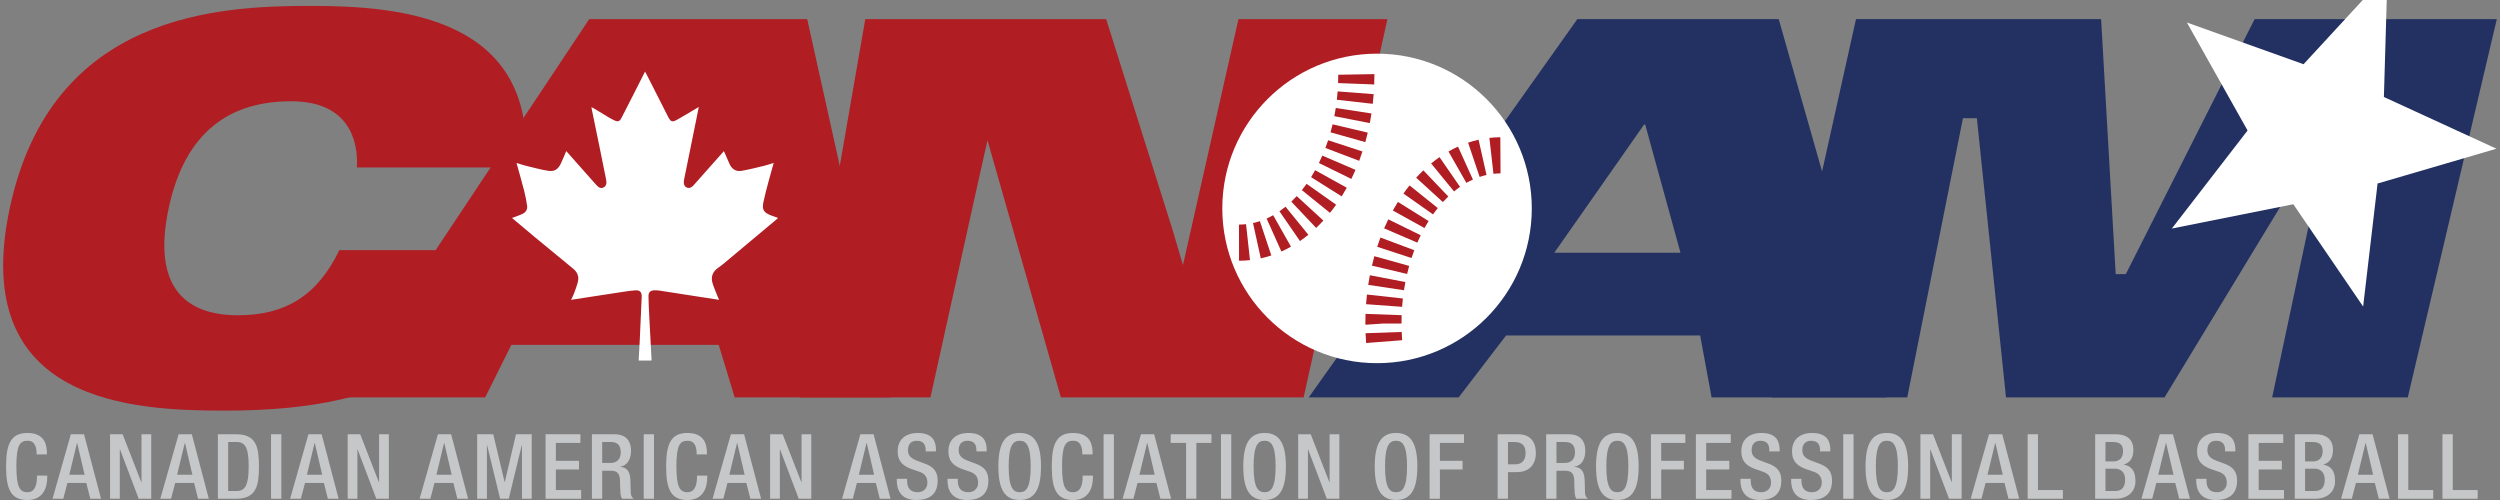 <?xml version="1.0" encoding="UTF-8" standalone="no"?>
<!-- Created with Inkscape (http://www.inkscape.org/) -->

<svg
   xmlns:dc="http://purl.org/dc/elements/1.1/"
   xmlns:cc="http://creativecommons.org/ns#"
   xmlns:rdf="http://www.w3.org/1999/02/22-rdf-syntax-ns#"
   xmlns:svg="http://www.w3.org/2000/svg"
   xmlns="http://www.w3.org/2000/svg"
   xmlns:sodipodi="http://sodipodi.sourceforge.net/DTD/sodipodi-0.dtd"
   xmlns:inkscape="http://www.inkscape.org/namespaces/inkscape"
   width="400"
   height="80"
   viewBox="0 0 400 80"
   id="svg6010"
   version="1.1"
   inkscape:version="0.91 r13725"
   sodipodi:docname="canam baseball.svg">
  <rect x="0" y="0" width="400" height="80" fill="#808080" stroke="none"/>
  <defs
     id="defs6012">
    <clipPath
       id="clipPath4390"
       clipPathUnits="userSpaceOnUse">
      <path
         inkscape:connector-curvature="0"
         id="path4392"
         d="m 493,559.784 128.724,0 0,26.816 -128.724,0 0,-26.816 z" />
    </clipPath>
  </defs>
  <sodipodi:namedview
     id="base"
     pagecolor="#ffffff"
     bordercolor="#666666"
     borderopacity="1.0"
     inkscape:pageopacity="0.0"
     inkscape:pageshadow="2"
     inkscape:zoom="2.2681705"
     inkscape:cx="200"
     inkscape:cy="42.147225"
     inkscape:document-units="px"
     inkscape:current-layer="layer1"
     showgrid="false"
     units="px"
     inkscape:window-width="1280"
     inkscape:window-height="744"
     inkscape:window-x="-4"
     inkscape:window-y="-4"
     inkscape:window-maximized="1" />
  <g
     inkscape:label="Layer 1"
     inkscape:groupmode="layer"
     id="layer1"
     transform="translate(0,-972.362)">
    <g
       id="g6483"
       transform="translate(-239.451,443.239)">
      <g
         transform="matrix(3.143,0,0,-3.143,320.698,569.141)"
         id="g4394">
        <path
           inkscape:connector-curvature="0"
           id="path4396"
           style="fill:#b01d23;fill-opacity:1;fill-rule:nonzero;stroke:none"
           d="m 0,0 c -1.024,-2.535 -2.323,-4.585 -4.508,-5.987 -2.16,-1.402 -5.238,-2.184 -9.877,-2.184 -4.611,0 -13.091,0.323 -10.969,10.301 2.122,9.978 10.739,10.302 15.35,10.302 4.585,0 11.524,-0.593 10.899,-8.225 l -8.576,0 c 0.077,1.375 -0.416,3.371 -3.355,3.371 -3.101,0 -5.397,-1.538 -6.228,-5.448 -0.831,-3.91 0.756,-5.447 3.533,-5.447 2.401,0 4.042,0.998 5.156,3.317 L 0,0 Z" />
      </g>
      <g
         transform="matrix(3.143,0,0,-3.143,333.726,532.183)"
         id="g4398">
        <path
           inkscape:connector-curvature="0"
           id="path4400"
           style="fill:#b01d23;fill-opacity:1;fill-rule:nonzero;stroke:none"
           d="m 0,0 11.097,0 4.273,-19.255 -7.965,0 -0.812,2.672 -10.557,0 -1.332,-2.672 -7.505,0 L 0,0 Z" />
      </g>
      <g
         transform="matrix(3.143,0,0,-3.143,377.893,532.183)"
         id="g4402">
        <path
           inkscape:connector-curvature="0"
           id="path4404"
           style="fill:#b01d23;fill-opacity:1;fill-rule:nonzero;stroke:none"
           d="m 0,0 12.263,0 3.366,-10.679 0.545,-1.84 2.824,12.519 7.583,0 -4.264,-19.255 -12.358,0 -3.736,13.087 -0.516,-2.3 -2.389,-10.787 -6.662,0 L 0,0 Z" />
      </g>
      <g
         transform="matrix(3.143,0,0,-3.143,502.681,549.047)"
         id="g4406">
        <path
           inkscape:connector-curvature="0"
           id="path4408"
           style="fill:#223161;fill-opacity:1;fill-rule:nonzero;stroke:none"
           d="m 0,0 -0.054,0 -4.573,-6.526 6.424,0 L 0,0 Z m -3.454,5.365 10.251,0 5.483,-19.255 -8.9,0 -0.582,3.153 -9.878,0 -2.416,-3.153 -7.631,0 13.673,19.255 z" />
      </g>
      <g
         transform="matrix(3.143,0,0,-3.143,536.409,532.183)"
         id="g4410">
        <path
           inkscape:connector-curvature="0"
           id="path4412"
           style="fill:#223161;fill-opacity:1;fill-rule:nonzero;stroke:none"
           d="m 0,0 12.478,0 0.743,-12.982 0.514,0 L 20.293,0 32.622,0 28.09,-19.255 l -6.903,0 2.925,13.754 -0.054,0 -8.35,-13.754 -8.071,0 -1.484,14.212 -0.708,0 -2.835,-14.212 -6.895,0 L 0,0 Z" />
      </g>
      <g
         transform="matrix(3.143,0,0,-3.143,484.537,562.469)"
         id="g4414">
        <path
           inkscape:connector-curvature="0"
           id="path4416"
           style="fill:#ffffff;fill-opacity:1;fill-rule:nonzero;stroke:none"
           d="m 0,0 c 0,-4.351 -3.527,-7.878 -7.878,-7.878 -4.35,0 -7.877,3.527 -7.877,7.878 0,4.351 3.527,7.878 7.877,7.878 C -3.527,7.878 0,4.351 0,0" />
      </g>
      <g
         transform="matrix(3.143,0,0,-3.143,620.874,544.641)"
         id="g4418">
        <path
           inkscape:connector-curvature="0"
           id="path4420"
           style="fill:#ffffff;fill-opacity:1;fill-rule:nonzero;stroke:none"
           d="m 0,0 5.729,-2.633 -6.051,-1.772 -0.735,-6.262 -3.554,5.207 -6.184,-1.237 3.855,4.991 -3.088,5.497 L -4.09,1.668 0.185,6.303 0,0 Z" />
      </g>
      <g
         transform="matrix(3.143,0,0,-3.143,247.011,605.219)"
         id="g4422">
        <path
           inkscape:connector-curvature="0"
           id="path4424"
           style="fill:#c6c7c8;fill-opacity:1;fill-rule:nonzero;stroke:none"
           d="m 0,0 0,-0.069 c 0,-0.593 -0.239,-1.173 -1.012,-1.173 -0.827,0 -1.084,0.534 -1.084,1.706 0,1.172 0.257,1.706 1.09,1.706 0.932,0 0.988,-0.69 0.988,-1.03 l 0,-0.06 -0.524,0 0,0.055 c 0,0.304 -0.092,0.653 -0.47,0.639 -0.385,0 -0.56,-0.239 -0.56,-1.296 0,-1.058 0.175,-1.324 0.56,-1.324 0.437,0 0.488,0.487 0.488,0.79 L -0.524,0 0,0 Z" />
      </g>
      <g
         transform="matrix(3.143,0,0,-3.143,252.984,605.076)"
         id="g4426">
        <path
           inkscape:connector-curvature="0"
           id="path4428"
           style="fill:#c6c7c8;fill-opacity:1;fill-rule:nonzero;stroke:none"
           d="m 0,0 -0.377,1.619 -0.009,0 L -0.777,0 0,0 Z m -0.699,2.06 0.671,0 0.865,-3.283 -0.547,0 -0.203,0.805 -0.961,0 -0.211,-0.805 -0.547,0 0.933,3.283 z" />
      </g>
      <g
         transform="matrix(3.143,0,0,-3.143,257.063,598.602)"
         id="g4430">
        <path
           inkscape:connector-curvature="0"
           id="path4432"
           style="fill:#c6c7c8;fill-opacity:1;fill-rule:nonzero;stroke:none"
           d="m 0,0 0.639,0 0.952,-2.446 0.009,0 0,2.446 0.496,0 0,-3.283 -0.639,0 -0.951,2.511 -0.01,0 0,-2.511 L 0,-3.283 0,0 Z" />
      </g>
      <g
         transform="matrix(3.143,0,0,-3.143,270.231,605.076)"
         id="g4434">
        <path
           inkscape:connector-curvature="0"
           id="path4436"
           style="fill:#c6c7c8;fill-opacity:1;fill-rule:nonzero;stroke:none"
           d="m 0,0 -0.377,1.619 -0.009,0 L -0.777,0 0,0 Z m -0.699,2.06 0.671,0 0.864,-3.283 -0.546,0 -0.203,0.805 -0.961,0 -0.211,-0.805 -0.547,0 0.933,3.283 z" />
      </g>
      <g
         transform="matrix(3.143,0,0,-3.143,275.957,607.678)"
         id="g4438">
        <path
           inkscape:connector-curvature="0"
           id="path4440"
           style="fill:#c6c7c8;fill-opacity:1;fill-rule:nonzero;stroke:none"
           d="m 0,0 0.432,0 c 0.432,0 0.612,0.285 0.612,1.246 0,0.924 -0.157,1.246 -0.612,1.246 L 0,2.492 0,0 Z m -0.524,2.887 0.933,0 c 1.03,0 1.159,-0.671 1.159,-1.641 0,-0.97 -0.129,-1.641 -1.159,-1.641 l -0.933,0 0,3.282 z" />
      </g>
      <path
         inkscape:connector-curvature="0"
         id="path4442"
         style="fill:#c6c7c8;fill-opacity:1;fill-rule:nonzero;stroke:none"
         d="m 282.82,598.603 1.647,0 0,10.319 -1.647,0 0,-10.319 z" />
      <g
         transform="matrix(3.143,0,0,-3.143,291,605.076)"
         id="g4444">
        <path
           inkscape:connector-curvature="0"
           id="path4446"
           style="fill:#c6c7c8;fill-opacity:1;fill-rule:nonzero;stroke:none"
           d="m 0,0 -0.377,1.619 -0.009,0 L -0.777,0 0,0 Z m -0.699,2.06 0.671,0 0.865,-3.283 -0.547,0 -0.203,0.805 -0.961,0 -0.211,-0.805 -0.547,0 0.933,3.283 z" />
      </g>
      <g
         transform="matrix(3.143,0,0,-3.143,295.079,598.602)"
         id="g4448">
        <path
           inkscape:connector-curvature="0"
           id="path4450"
           style="fill:#c6c7c8;fill-opacity:1;fill-rule:nonzero;stroke:none"
           d="m 0,0 0.639,0 0.952,-2.446 0.009,0 0,2.446 0.496,0 0,-3.283 -0.639,0 -0.952,2.511 -0.009,0 0,-2.511 L 0,-3.283 0,0 Z" />
      </g>
      <g
         transform="matrix(3.143,0,0,-3.143,311.719,605.076)"
         id="g4452">
        <path
           inkscape:connector-curvature="0"
           id="path4454"
           style="fill:#c6c7c8;fill-opacity:1;fill-rule:nonzero;stroke:none"
           d="m 0,0 -0.377,1.619 -0.009,0 L -0.777,0 0,0 Z m -0.699,2.06 0.671,0 0.864,-3.283 -0.547,0 -0.202,0.805 -0.961,0 -0.211,-0.805 -0.547,0 0.933,3.283 z" />
      </g>
      <g
         transform="matrix(3.143,0,0,-3.143,315.797,598.602)"
         id="g4456">
        <path
           inkscape:connector-curvature="0"
           id="path4458"
           style="fill:#c6c7c8;fill-opacity:1;fill-rule:nonzero;stroke:none"
           d="m 0,0 0.818,0 0.579,-2.432 0.01,0 0.57,2.432 0.8,0 0,-3.283 -0.497,0 0,2.731 -0.009,0 -0.662,-2.731 -0.441,0 -0.663,2.731 -0.009,0 0,-2.731 L 0,-3.283 0,0 Z" />
      </g>
      <g
         transform="matrix(3.143,0,0,-3.143,326.741,598.602)"
         id="g4460">
        <path
           inkscape:connector-curvature="0"
           id="path4462"
           style="fill:#c6c7c8;fill-opacity:1;fill-rule:nonzero;stroke:none"
           d="m 0,0 1.775,0 0,-0.441 -1.251,0 0,-0.911 1.177,0 0,-0.441 -1.177,0 0,-1.048 1.288,0 0,-0.442 L 0,-3.283 0,0 Z" />
      </g>
      <g
         transform="matrix(3.143,0,0,-3.143,337.121,603.197)"
         id="g4464">
        <path
           inkscape:connector-curvature="0"
           id="path4466"
           style="fill:#c6c7c8;fill-opacity:1;fill-rule:nonzero;stroke:none"
           d="m 0,0 c 0.335,0 0.524,0.202 0.524,0.533 0,0.35 -0.151,0.533 -0.496,0.533 l -0.447,0 L -0.419,0 0,0 Z m -0.943,1.462 1.159,0 c 0.46,0 0.832,-0.23 0.832,-0.846 0,-0.423 -0.188,-0.749 -0.547,-0.805 l 0,-0.009 C 0.828,-0.23 0.997,-0.409 1.016,-0.869 1.021,-1.081 1.025,-1.338 1.035,-1.536 1.044,-1.696 1.121,-1.775 1.19,-1.821 l -0.592,0 C 0.547,-1.761 0.524,-1.66 0.51,-1.531 0.492,-1.333 0.496,-1.15 0.487,-0.91 0.478,-0.552 0.368,-0.395 0.009,-0.395 l -0.428,0 0,-1.426 -0.524,0 0,3.283 z" />
      </g>
      <path
         inkscape:connector-curvature="0"
         id="path4468"
         style="fill:#c6c7c8;fill-opacity:1;fill-rule:nonzero;stroke:none"
         d="m 342.446,598.603 1.647,0 0,10.319 -1.647,0 0,-10.319 z" />
      <g
         transform="matrix(3.143,0,0,-3.143,352.618,605.219)"
         id="g4470">
        <path
           inkscape:connector-curvature="0"
           id="path4472"
           style="fill:#c6c7c8;fill-opacity:1;fill-rule:nonzero;stroke:none"
           d="m 0,0 0,-0.069 c 0,-0.593 -0.239,-1.173 -1.012,-1.173 -0.827,0 -1.084,0.534 -1.084,1.706 0,1.172 0.257,1.706 1.09,1.706 0.932,0 0.988,-0.69 0.988,-1.03 l 0,-0.06 -0.524,0 0,0.055 c 0,0.304 -0.092,0.653 -0.47,0.639 -0.386,0 -0.56,-0.239 -0.56,-1.296 0,-1.058 0.174,-1.324 0.56,-1.324 0.437,0 0.488,0.487 0.488,0.79 L -0.524,0 0,0 Z" />
      </g>
      <g
         transform="matrix(3.143,0,0,-3.143,358.592,605.076)"
         id="g4474">
        <path
           inkscape:connector-curvature="0"
           id="path4476"
           style="fill:#c6c7c8;fill-opacity:1;fill-rule:nonzero;stroke:none"
           d="m 0,0 -0.377,1.619 -0.009,0 L -0.777,0 0,0 Z m -0.699,2.06 0.671,0 0.865,-3.283 -0.547,0 -0.203,0.805 -0.961,0 -0.211,-0.805 -0.547,0 0.933,3.283 z" />
      </g>
      <g
         transform="matrix(3.143,0,0,-3.143,362.67,598.602)"
         id="g4478">
        <path
           inkscape:connector-curvature="0"
           id="path4480"
           style="fill:#c6c7c8;fill-opacity:1;fill-rule:nonzero;stroke:none"
           d="m 0,0 0.639,0 0.952,-2.446 0.009,0 0,2.446 0.496,0 0,-3.283 -0.639,0 -0.951,2.511 -0.01,0 0,-2.511 L 0,-3.283 0,0 Z" />
      </g>
      <g
         transform="matrix(3.143,0,0,-3.143,379.31,605.076)"
         id="g4482">
        <path
           inkscape:connector-curvature="0"
           id="path4484"
           style="fill:#c6c7c8;fill-opacity:1;fill-rule:nonzero;stroke:none"
           d="m 0,0 -0.377,1.619 -0.009,0 L -0.777,0 0,0 Z m -0.699,2.06 0.671,0 0.864,-3.283 -0.547,0 -0.202,0.805 -0.961,0 -0.211,-0.805 -0.547,0 0.933,3.283 z" />
      </g>
      <g
         transform="matrix(3.143,0,0,-3.143,384.583,605.726)"
         id="g4486">
        <path
           inkscape:connector-curvature="0"
           id="path4488"
           style="fill:#c6c7c8;fill-opacity:1;fill-rule:nonzero;stroke:none"
           d="m 0,0 0,-0.083 c 0,-0.4 0.174,-0.602 0.538,-0.602 0.331,0 0.497,0.235 0.497,0.478 0,0.345 -0.175,0.497 -0.47,0.584 L 0.207,0.501 c -0.478,0.184 -0.685,0.432 -0.685,0.901 0,0.598 0.404,0.929 1.02,0.929 0.841,0 0.929,-0.524 0.929,-0.865 l 0,-0.073 -0.524,0 0,0.069 c 0,0.299 -0.133,0.473 -0.459,0.473 -0.226,0 -0.442,-0.124 -0.442,-0.473 0,-0.281 0.143,-0.423 0.492,-0.556 l 0.354,-0.13 c 0.464,-0.165 0.666,-0.418 0.666,-0.868 0,-0.699 -0.422,-0.989 -1.085,-0.989 -0.813,0 -0.998,0.543 -0.998,1.003 L -0.525,0 0,0 Z" />
      </g>
      <g
         transform="matrix(3.143,0,0,-3.143,392.698,605.726)"
         id="g4490">
        <path
           inkscape:connector-curvature="0"
           id="path4492"
           style="fill:#c6c7c8;fill-opacity:1;fill-rule:nonzero;stroke:none"
           d="m 0,0 0,-0.083 c 0,-0.4 0.175,-0.602 0.538,-0.602 0.331,0 0.497,0.235 0.497,0.478 0,0.345 -0.175,0.497 -0.47,0.584 L 0.207,0.501 c -0.478,0.184 -0.685,0.432 -0.685,0.901 0,0.598 0.404,0.929 1.02,0.929 0.842,0 0.929,-0.524 0.929,-0.865 l 0,-0.073 -0.524,0 0,0.069 c 0,0.299 -0.133,0.473 -0.459,0.473 -0.226,0 -0.442,-0.124 -0.442,-0.473 0,-0.281 0.143,-0.423 0.492,-0.556 l 0.354,-0.13 c 0.464,-0.165 0.666,-0.418 0.666,-0.868 0,-0.699 -0.422,-0.989 -1.085,-0.989 -0.813,0 -0.997,0.543 -0.997,1.003 L -0.524,0 0,0 Z" />
      </g>
      <g
         transform="matrix(3.143,0,0,-3.143,404.363,603.717)"
         id="g4494">
        <path
           inkscape:connector-curvature="0"
           id="path4496"
           style="fill:#c6c7c8;fill-opacity:1;fill-rule:nonzero;stroke:none"
           d="m 0,0 c 0,1.104 -0.248,1.296 -0.561,1.296 -0.313,0 -0.561,-0.192 -0.561,-1.296 0,-1.131 0.248,-1.324 0.561,-1.324 C -0.248,-1.324 0,-1.131 0,0 m -1.646,-0.014 c 0,1.173 0.331,1.706 1.085,1.706 0.754,0 1.085,-0.533 1.085,-1.706 0,-1.172 -0.331,-1.705 -1.085,-1.705 -0.754,0 -1.085,0.533 -1.085,1.705" />
      </g>
      <g
         transform="matrix(3.143,0,0,-3.143,414.321,605.219)"
         id="g4498">
        <path
           inkscape:connector-curvature="0"
           id="path4500"
           style="fill:#c6c7c8;fill-opacity:1;fill-rule:nonzero;stroke:none"
           d="m 0,0 0,-0.069 c 0,-0.593 -0.239,-1.173 -1.011,-1.173 -0.828,0 -1.085,0.534 -1.085,1.706 0,1.172 0.257,1.706 1.09,1.706 0.932,0 0.988,-0.69 0.988,-1.03 l 0,-0.06 -0.524,0 0,0.055 c 0,0.304 -0.092,0.653 -0.469,0.639 -0.386,0 -0.561,-0.239 -0.561,-1.296 0,-1.058 0.175,-1.324 0.561,-1.324 0.436,0 0.487,0.487 0.487,0.79 L -0.524,0 0,0 Z" />
      </g>
      <path
         inkscape:connector-curvature="0"
         id="path4502"
         style="fill:#c6c7c8;fill-opacity:1;fill-rule:nonzero;stroke:none"
         d="m 416.025,598.603 1.647,0 0,10.319 -1.647,0 0,-10.319 z" />
      <g
         transform="matrix(3.143,0,0,-3.143,424.202,605.076)"
         id="g4504">
        <path
           inkscape:connector-curvature="0"
           id="path4506"
           style="fill:#c6c7c8;fill-opacity:1;fill-rule:nonzero;stroke:none"
           d="m 0,0 -0.376,1.619 -0.01,0 L -0.777,0 0,0 Z m -0.699,2.06 0.671,0 0.865,-3.283 -0.547,0 -0.203,0.805 -0.96,0 -0.211,-0.805 -0.548,0 0.933,3.283 z" />
      </g>
      <g
         transform="matrix(3.143,0,0,-3.143,429.223,599.988)"
         id="g4508">
        <path
           inkscape:connector-curvature="0"
           id="path4510"
           style="fill:#c6c7c8;fill-opacity:1;fill-rule:nonzero;stroke:none"
           d="m 0,0 -0.782,0 0,0.441 2.074,0 0,-0.441 -0.768,0 0,-2.841 L 0,-2.841 0,0 Z" />
      </g>
      <path
         inkscape:connector-curvature="0"
         id="path4512"
         style="fill:#c6c7c8;fill-opacity:1;fill-rule:nonzero;stroke:none"
         d="m 434.809,598.603 1.647,0 0,10.319 -1.647,0 0,-10.319 z" />
      <g
         transform="matrix(3.143,0,0,-3.143,443.548,603.717)"
         id="g4514">
        <path
           inkscape:connector-curvature="0"
           id="path4516"
           style="fill:#c6c7c8;fill-opacity:1;fill-rule:nonzero;stroke:none"
           d="m 0,0 c 0,1.104 -0.248,1.296 -0.561,1.296 -0.313,0 -0.56,-0.192 -0.56,-1.296 0,-1.131 0.247,-1.324 0.56,-1.324 C -0.248,-1.324 0,-1.131 0,0 m -1.646,-0.014 c 0,1.173 0.331,1.706 1.085,1.706 0.754,0 1.085,-0.533 1.085,-1.706 0,-1.172 -0.331,-1.705 -1.085,-1.705 -0.754,0 -1.085,0.533 -1.085,1.705" />
      </g>
      <g
         transform="matrix(3.143,0,0,-3.143,447.158,598.602)"
         id="g4518">
        <path
           inkscape:connector-curvature="0"
           id="path4520"
           style="fill:#c6c7c8;fill-opacity:1;fill-rule:nonzero;stroke:none"
           d="m 0,0 0.639,0 0.952,-2.446 0.009,0 0,2.446 0.497,0 0,-3.283 -0.64,0 -0.951,2.511 -0.009,0 0,-2.511 L 0,-3.283 0,0 Z" />
      </g>
      <g
         transform="matrix(3.143,0,0,-3.143,464.579,603.717)"
         id="g4522">
        <path
           inkscape:connector-curvature="0"
           id="path4524"
           style="fill:#c6c7c8;fill-opacity:1;fill-rule:nonzero;stroke:none"
           d="m 0,0 c 0,1.104 -0.248,1.296 -0.561,1.296 -0.313,0 -0.56,-0.192 -0.56,-1.296 0,-1.131 0.247,-1.324 0.56,-1.324 C -0.248,-1.324 0,-1.131 0,0 m -1.646,-0.014 c 0,1.173 0.331,1.706 1.085,1.706 0.754,0 1.085,-0.533 1.085,-1.706 0,-1.172 -0.331,-1.705 -1.085,-1.705 -0.754,0 -1.085,0.533 -1.085,1.705" />
      </g>
      <g
         transform="matrix(3.143,0,0,-3.143,468.188,598.602)"
         id="g4526">
        <path
           inkscape:connector-curvature="0"
           id="path4528"
           style="fill:#c6c7c8;fill-opacity:1;fill-rule:nonzero;stroke:none"
           d="m 0,0 1.752,0 0,-0.441 -1.228,0 0,-0.911 1.154,0 0,-0.441 -1.154,0 0,-1.49 L 0,-3.283 0,0 Z" />
      </g>
      <g
         transform="matrix(3.143,0,0,-3.143,480.724,603.414)"
         id="g4530">
        <path
           inkscape:connector-curvature="0"
           id="path4532"
           style="fill:#c6c7c8;fill-opacity:1;fill-rule:nonzero;stroke:none"
           d="m 0,0 0.373,0 c 0.28,0 0.524,0.152 0.524,0.565 0,0.355 -0.143,0.57 -0.561,0.57 L 0,1.135 0,0 Z m -0.524,1.531 1.039,0 c 0.63,0 0.905,-0.396 0.905,-0.956 0,-0.589 -0.344,-0.971 -0.96,-0.971 l -0.46,0 0,-1.356 -0.524,0 0,3.283 z" />
      </g>
      <g
         transform="matrix(3.143,0,0,-3.143,489.802,603.197)"
         id="g4534">
        <path
           inkscape:connector-curvature="0"
           id="path4536"
           style="fill:#c6c7c8;fill-opacity:1;fill-rule:nonzero;stroke:none"
           d="m 0,0 c 0.335,0 0.524,0.202 0.524,0.533 0,0.35 -0.152,0.533 -0.497,0.533 l -0.446,0 L -0.419,0 0,0 Z m -0.943,1.462 1.159,0 c 0.459,0 0.832,-0.23 0.832,-0.846 0,-0.423 -0.188,-0.749 -0.548,-0.805 l 0,-0.009 C 0.827,-0.23 0.998,-0.409 1.016,-0.869 1.02,-1.081 1.025,-1.338 1.035,-1.536 1.043,-1.696 1.121,-1.775 1.19,-1.821 l -0.593,0 C 0.547,-1.761 0.524,-1.66 0.51,-1.531 0.492,-1.333 0.496,-1.15 0.487,-0.91 0.478,-0.552 0.368,-0.395 0.009,-0.395 l -0.428,0 0,-1.426 -0.524,0 0,3.283 z" />
      </g>
      <g
         transform="matrix(3.143,0,0,-3.143,499.99,603.717)"
         id="g4538">
        <path
           inkscape:connector-curvature="0"
           id="path4540"
           style="fill:#c6c7c8;fill-opacity:1;fill-rule:nonzero;stroke:none"
           d="m 0,0 c 0,1.104 -0.249,1.296 -0.561,1.296 -0.313,0 -0.561,-0.192 -0.561,-1.296 0,-1.131 0.248,-1.324 0.561,-1.324 C -0.249,-1.324 0,-1.131 0,0 m -1.646,-0.014 c 0,1.173 0.331,1.706 1.085,1.706 0.754,0 1.084,-0.533 1.084,-1.706 0,-1.172 -0.33,-1.705 -1.084,-1.705 -0.754,0 -1.085,0.533 -1.085,1.705" />
      </g>
      <g
         transform="matrix(3.143,0,0,-3.143,503.6,598.602)"
         id="g4542">
        <path
           inkscape:connector-curvature="0"
           id="path4544"
           style="fill:#c6c7c8;fill-opacity:1;fill-rule:nonzero;stroke:none"
           d="m 0,0 1.751,0 0,-0.441 -1.227,0 0,-0.911 1.154,0 0,-0.441 -1.154,0 0,-1.49 L 0,-3.283 0,0 Z" />
      </g>
      <g
         transform="matrix(3.143,0,0,-3.143,510.792,598.602)"
         id="g4546">
        <path
           inkscape:connector-curvature="0"
           id="path4548"
           style="fill:#c6c7c8;fill-opacity:1;fill-rule:nonzero;stroke:none"
           d="m 0,0 1.775,0 0,-0.441 -1.251,0 0,-0.911 1.177,0 0,-0.441 -1.177,0 0,-1.048 1.288,0 0,-0.442 L 0,-3.283 0,0 Z" />
      </g>
      <g
         transform="matrix(3.143,0,0,-3.143,519.566,605.726)"
         id="g4550">
        <path
           inkscape:connector-curvature="0"
           id="path4552"
           style="fill:#c6c7c8;fill-opacity:1;fill-rule:nonzero;stroke:none"
           d="m 0,0 0,-0.083 c 0,-0.4 0.174,-0.602 0.538,-0.602 0.331,0 0.497,0.235 0.497,0.478 0,0.345 -0.175,0.497 -0.47,0.584 L 0.207,0.501 c -0.478,0.184 -0.685,0.432 -0.685,0.901 0,0.598 0.404,0.929 1.02,0.929 0.842,0 0.929,-0.524 0.929,-0.865 l 0,-0.073 -0.524,0 0,0.069 c 0,0.299 -0.133,0.473 -0.46,0.473 -0.225,0 -0.441,-0.124 -0.441,-0.473 0,-0.281 0.143,-0.423 0.492,-0.556 l 0.354,-0.13 c 0.465,-0.165 0.666,-0.418 0.666,-0.868 0,-0.699 -0.423,-0.989 -1.084,-0.989 -0.814,0 -0.998,0.543 -0.998,1.003 L -0.524,0 0,0 Z" />
      </g>
      <g
         transform="matrix(3.143,0,0,-3.143,527.679,605.726)"
         id="g4554">
        <path
           inkscape:connector-curvature="0"
           id="path4556"
           style="fill:#c6c7c8;fill-opacity:1;fill-rule:nonzero;stroke:none"
           d="m 0,0 0,-0.083 c 0,-0.4 0.175,-0.602 0.538,-0.602 0.331,0 0.497,0.235 0.497,0.478 0,0.345 -0.175,0.497 -0.47,0.584 L 0.207,0.501 c -0.478,0.184 -0.685,0.432 -0.685,0.901 0,0.598 0.405,0.929 1.021,0.929 0.841,0 0.928,-0.524 0.928,-0.865 l 0,-0.073 -0.524,0 0,0.069 c 0,0.299 -0.133,0.473 -0.46,0.473 -0.225,0 -0.441,-0.124 -0.441,-0.473 0,-0.281 0.143,-0.423 0.492,-0.556 l 0.354,-0.13 c 0.465,-0.165 0.667,-0.418 0.667,-0.868 0,-0.699 -0.423,-0.989 -1.085,-0.989 -0.814,0 -0.998,0.543 -0.998,1.003 L -0.524,0 0,0 Z" />
      </g>
      <path
         inkscape:connector-curvature="0"
         id="path4558"
         style="fill:#c6c7c8;fill-opacity:1;fill-rule:nonzero;stroke:none"
         d="m 534.37,598.603 1.647,0 0,10.319 -1.647,0 0,-10.319 z" />
      <g
         transform="matrix(3.143,0,0,-3.143,543.11,603.717)"
         id="g4560">
        <path
           inkscape:connector-curvature="0"
           id="path4562"
           style="fill:#c6c7c8;fill-opacity:1;fill-rule:nonzero;stroke:none"
           d="m 0,0 c 0,1.104 -0.248,1.296 -0.561,1.296 -0.313,0 -0.561,-0.192 -0.561,-1.296 0,-1.131 0.248,-1.324 0.561,-1.324 C -0.248,-1.324 0,-1.131 0,0 m -1.646,-0.014 c 0,1.173 0.331,1.706 1.085,1.706 0.754,0 1.084,-0.533 1.084,-1.706 0,-1.172 -0.33,-1.705 -1.084,-1.705 -0.754,0 -1.085,0.533 -1.085,1.705" />
      </g>
      <g
         transform="matrix(3.143,0,0,-3.143,546.719,598.602)"
         id="g4564">
        <path
           inkscape:connector-curvature="0"
           id="path4566"
           style="fill:#c6c7c8;fill-opacity:1;fill-rule:nonzero;stroke:none"
           d="m 0,0 0.639,0 0.952,-2.446 0.008,0 0,2.446 0.498,0 0,-3.283 -0.64,0 -0.951,2.511 -0.01,0 0,-2.511 L 0,-3.283 0,0 Z" />
      </g>
      <g
         transform="matrix(3.143,0,0,-3.143,559.894,605.076)"
         id="g4568">
        <path
           inkscape:connector-curvature="0"
           id="path4570"
           style="fill:#c6c7c8;fill-opacity:1;fill-rule:nonzero;stroke:none"
           d="m 0,0 -0.377,1.619 -0.009,0 L -0.777,0 0,0 Z m -0.699,2.06 0.672,0 0.864,-3.283 -0.547,0 -0.202,0.805 -0.961,0 -0.212,-0.805 -0.547,0 0.933,3.283 z" />
      </g>
      <g
         transform="matrix(3.143,0,0,-3.143,563.876,598.602)"
         id="g4572">
        <path
           inkscape:connector-curvature="0"
           id="path4574"
           style="fill:#c6c7c8;fill-opacity:1;fill-rule:nonzero;stroke:none"
           d="m 0,0 0.524,0 0,-2.841 1.269,0 0,-0.442 L 0,-3.283 0,0 Z" />
      </g>
      <g
         transform="matrix(3.143,0,0,-3.143,577.957,607.678)"
         id="g4576">
        <path
           inkscape:connector-curvature="0"
           id="path4578"
           style="fill:#c6c7c8;fill-opacity:1;fill-rule:nonzero;stroke:none"
           d="m 0,0 c 0.313,0 0.483,0.202 0.483,0.58 0,0.354 -0.212,0.556 -0.515,0.556 l -0.487,0 L -0.519,0 0,0 Z m -0.105,1.504 c 0.317,0 0.482,0.212 0.482,0.519 0,0.391 -0.234,0.469 -0.529,0.469 l -0.367,0 0,-0.988 0.414,0 z m -0.938,1.383 1.061,0 c 0.488,0 0.883,-0.216 0.883,-0.795 0,-0.4 -0.156,-0.644 -0.482,-0.745 l 0,-0.009 C 0.777,1.274 1.007,1.057 1.007,0.501 c 0,-0.547 -0.396,-0.896 -1.011,-0.896 l -1.039,0 0,3.282 z" />
      </g>
      <g
         transform="matrix(3.143,0,0,-3.143,587.212,605.076)"
         id="g4580">
        <path
           inkscape:connector-curvature="0"
           id="path4582"
           style="fill:#c6c7c8;fill-opacity:1;fill-rule:nonzero;stroke:none"
           d="m 0,0 -0.377,1.619 -0.009,0 L -0.777,0 0,0 Z m -0.699,2.06 0.671,0 0.865,-3.283 -0.547,0 -0.203,0.805 -0.961,0 -0.211,-0.805 -0.547,0 0.933,3.283 z" />
      </g>
      <g
         transform="matrix(3.143,0,0,-3.143,592.484,605.726)"
         id="g4584">
        <path
           inkscape:connector-curvature="0"
           id="path4586"
           style="fill:#c6c7c8;fill-opacity:1;fill-rule:nonzero;stroke:none"
           d="m 0,0 0,-0.083 c 0,-0.4 0.175,-0.602 0.538,-0.602 0.331,0 0.497,0.235 0.497,0.478 0,0.345 -0.175,0.497 -0.47,0.584 L 0.207,0.501 c -0.478,0.184 -0.685,0.432 -0.685,0.901 0,0.598 0.405,0.929 1.021,0.929 0.841,0 0.928,-0.524 0.928,-0.865 l 0,-0.073 -0.523,0 0,0.069 c 0,0.299 -0.134,0.473 -0.46,0.473 -0.225,0 -0.441,-0.124 -0.441,-0.473 0,-0.281 0.142,-0.423 0.491,-0.556 l 0.354,-0.13 c 0.465,-0.165 0.667,-0.418 0.667,-0.868 0,-0.699 -0.423,-0.989 -1.085,-0.989 -0.814,0 -0.997,0.543 -0.997,1.003 L -0.523,0 0,0 Z" />
      </g>
      <g
         transform="matrix(3.143,0,0,-3.143,599.197,598.602)"
         id="g4588">
        <path
           inkscape:connector-curvature="0"
           id="path4590"
           style="fill:#c6c7c8;fill-opacity:1;fill-rule:nonzero;stroke:none"
           d="m 0,0 1.774,0 0,-0.441 -1.25,0 0,-0.911 1.177,0 0,-0.441 -1.177,0 0,-1.048 1.287,0 0,-0.442 L 0,-3.283 0,0 Z" />
      </g>
      <g
         transform="matrix(3.143,0,0,-3.143,609.894,607.678)"
         id="g4592">
        <path
           inkscape:connector-curvature="0"
           id="path4594"
           style="fill:#c6c7c8;fill-opacity:1;fill-rule:nonzero;stroke:none"
           d="m 0,0 c 0.313,0 0.483,0.202 0.483,0.58 0,0.354 -0.212,0.556 -0.515,0.556 l -0.487,0 L -0.519,0 0,0 Z m -0.105,1.504 c 0.317,0 0.482,0.212 0.482,0.519 0,0.391 -0.234,0.469 -0.529,0.469 l -0.367,0 0,-0.988 0.414,0 z m -0.938,1.383 1.061,0 c 0.488,0 0.883,-0.216 0.883,-0.795 0,-0.4 -0.156,-0.644 -0.483,-0.745 l 0,-0.009 C 0.777,1.274 1.007,1.057 1.007,0.501 c 0,-0.547 -0.396,-0.896 -1.011,-0.896 l -1.039,0 0,3.282 z" />
      </g>
      <g
         transform="matrix(3.143,0,0,-3.143,619.15,605.076)"
         id="g4596">
        <path
           inkscape:connector-curvature="0"
           id="path4598"
           style="fill:#c6c7c8;fill-opacity:1;fill-rule:nonzero;stroke:none"
           d="m 0,0 -0.377,1.619 -0.009,0 L -0.777,0 0,0 Z m -0.699,2.06 0.671,0 0.865,-3.283 -0.547,0 -0.203,0.805 -0.961,0 -0.211,-0.805 -0.547,0 0.933,3.283 z" />
      </g>
      <g
         transform="matrix(3.143,0,0,-3.143,623.132,598.602)"
         id="g4600">
        <path
           inkscape:connector-curvature="0"
           id="path4602"
           style="fill:#c6c7c8;fill-opacity:1;fill-rule:nonzero;stroke:none"
           d="m 0,0 0.523,0 0,-2.841 1.27,0 0,-0.442 L 0,-3.283 0,0 Z" />
      </g>
      <g
         transform="matrix(3.143,0,0,-3.143,630.244,598.602)"
         id="g4604">
        <path
           inkscape:connector-curvature="0"
           id="path4606"
           style="fill:#c6c7c8;fill-opacity:1;fill-rule:nonzero;stroke:none"
           d="m 0,0 0.524,0 0,-2.841 1.269,0 0,-0.442 L 0,-3.283 0,0 Z" />
      </g>
      <g
         transform="matrix(3.143,0,0,-3.143,459.325,542.637)"
         id="g4608">
        <path
           inkscape:connector-curvature="0"
           id="path4610"
           style="fill:#b01d23;fill-opacity:1;fill-rule:nonzero;stroke:none"
           d="m 0,0 -1.839,0.07 c 0.006,0.141 0.009,0.283 0.009,0.425 l 1.84,0.032 0,-0.032 C 0.01,0.329 0.006,0.164 0,0 m -0.074,-0.985 -1.828,0.206 c 0.016,0.141 0.029,0.282 0.04,0.425 l 1.834,-0.14 C -0.04,-0.659 -0.056,-0.823 -0.074,-0.985 m -0.15,-0.982 -1.806,0.353 c 0.027,0.137 0.051,0.276 0.073,0.416 l 1.818,-0.279 c -0.025,-0.165 -0.053,-0.329 -0.085,-0.49 m -0.229,-0.968 -1.771,0.499 c 0.038,0.134 0.073,0.27 0.105,0.407 l 1.791,-0.423 c -0.039,-0.163 -0.08,-0.324 -0.125,-0.483 m -0.312,-0.951 -1.72,0.653 c 0.049,0.129 0.094,0.26 0.139,0.393 l 1.748,-0.572 C -0.65,-3.572 -0.706,-3.73 -0.765,-3.886 m -0.399,-0.923 -1.651,0.811 c 0.06,0.123 0.118,0.248 0.173,0.376 l 1.69,-0.727 c -0.067,-0.156 -0.138,-0.309 -0.212,-0.46 m -0.492,-0.888 -1.558,0.979 c 0.071,0.114 0.141,0.232 0.207,0.353 l 1.61,-0.892 c -0.083,-0.15 -0.17,-0.297 -0.259,-0.44 m -0.597,-0.838 -1.43,1.156 c 0.083,0.103 0.163,0.21 0.241,0.32 l 1.503,-1.062 C -2.04,-6.264 -2.145,-6.402 -2.253,-6.535 m -0.703,-0.767 -1.265,1.336 c 0.094,0.09 0.186,0.184 0.276,0.282 l 1.356,-1.244 c -0.119,-0.13 -0.242,-0.255 -0.367,-0.374 m -0.823,-0.669 -1.045,1.515 c 0.105,0.073 0.208,0.15 0.309,0.232 l 1.162,-1.427 c -0.139,-0.113 -0.281,-0.22 -0.426,-0.32 m -0.946,-0.533 -0.753,1.679 c 0.113,0.051 0.225,0.107 0.334,0.169 l 0.906,-1.601 C -4.398,-8.348 -4.56,-8.43 -4.725,-8.504 m -1.05,-0.348 -0.395,1.797 c 0.119,0.026 0.235,0.058 0.35,0.097 l 0.582,-1.746 c -0.177,-0.059 -0.356,-0.108 -0.537,-0.148 m -1.106,-0.122 -0.003,1.84 c 0.121,0.001 0.241,0.008 0.359,0.021 l 0.201,-1.83 c -0.184,-0.02 -0.369,-0.03 -0.557,-0.031" />
      </g>
      <g
         transform="matrix(3.143,0,0,-3.143,478.406,556.933)"
         id="g4612">
        <path
           inkscape:connector-curvature="0"
           id="path4614"
           style="fill:#b01d23;fill-opacity:1;fill-rule:nonzero;stroke:none"
           d="M 0,0 -0.208,1.828 C -0.025,1.849 0.161,1.86 0.349,1.862 L 0.36,0.022 C 0.238,0.021 0.119,0.014 0,0 m -0.705,-0.158 -0.587,1.744 c 0.176,0.059 0.354,0.109 0.534,0.15 l 0.404,-1.795 c -0.118,-0.027 -0.235,-0.06 -0.351,-0.099 M -1.379,-0.462 -2.29,1.136 c 0.158,0.091 0.32,0.173 0.485,0.248 l 0.759,-1.676 C -1.159,-0.344 -1.27,-0.4 -1.379,-0.462 m -0.628,-0.435 -1.166,1.424 c 0.139,0.114 0.282,0.221 0.427,0.322 l 1.045,-1.514 c -0.104,-0.072 -0.206,-0.15 -0.306,-0.232 m -0.569,-0.541 -1.359,1.241 c 0.119,0.13 0.241,0.254 0.366,0.373 l 1.27,-1.331 c -0.094,-0.09 -0.187,-0.185 -0.277,-0.283 m -0.503,-0.627 -1.503,1.06 c 0.101,0.143 0.204,0.281 0.311,0.414 l 1.434,-1.153 c -0.084,-0.103 -0.164,-0.211 -0.242,-0.321 m -0.434,-0.695 -1.61,0.891 c 0.084,0.15 0.169,0.296 0.258,0.438 l 1.561,-0.974 C -3.376,-2.521 -3.445,-2.639 -3.513,-2.76 m -0.363,-0.744 -1.691,0.727 c 0.068,0.156 0.138,0.31 0.212,0.459 l 1.651,-0.81 c -0.06,-0.123 -0.117,-0.248 -0.172,-0.376 m -0.295,-0.784 -1.748,0.573 c 0.052,0.159 0.106,0.315 0.164,0.47 l 1.724,-0.645 c -0.049,-0.13 -0.096,-0.263 -0.14,-0.398 m -0.226,-0.81 -1.79,0.422 c 0.038,0.163 0.079,0.323 0.123,0.482 l 1.773,-0.495 C -4.329,-4.823 -4.365,-4.96 -4.397,-5.098 m -0.16,-0.829 -1.819,0.274 c 0.025,0.165 0.053,0.328 0.084,0.49 l 1.807,-0.347 c -0.027,-0.137 -0.051,-0.276 -0.072,-0.417 m -0.094,-0.844 -1.835,0.134 c 0.012,0.165 0.028,0.329 0.046,0.492 l 1.828,-0.202 C -4.627,-6.486 -4.64,-6.628 -4.651,-6.771 m -1.867,-0.912 -0.003,0.076 c 0,0.16 0.002,0.319 0.008,0.477 l 1.839,-0.067 c -0.005,-0.125 -0.007,-0.251 -0.007,-0.377 l 0,-0.049 -1.84,0 0.895,0 -0.892,-0.06 z m 0.035,-0.93 c -0.013,0.165 -0.023,0.331 -0.029,0.498 l 1.84,0.065 c 0.005,-0.142 0.013,-0.282 0.024,-0.421 l -1.835,-0.142 z" />
      </g>
      <g
         transform="matrix(3.143,0,0,-3.143,330.052,553.296)"
         id="g4616">
        <path
           inkscape:connector-curvature="0"
           id="path4618"
           style="fill:#ffffff;fill-opacity:1;fill-rule:nonzero;stroke:none"
           d="m 0,0 c 0.331,-0.374 0.651,-0.734 0.971,-1.095 0.184,-0.208 0.368,-0.416 0.553,-0.624 0.135,-0.152 0.248,-0.194 0.369,-0.135 0.128,0.062 0.178,0.192 0.14,0.384 C 1.918,-0.896 1.802,-0.321 1.685,0.253 1.556,0.884 1.425,1.515 1.295,2.146 1.291,2.167 1.291,2.19 1.285,2.237 1.341,2.207 1.381,2.187 1.42,2.164 1.681,2.007 1.94,1.848 2.201,1.692 2.274,1.648 2.35,1.609 2.427,1.573 2.636,1.475 2.711,1.496 2.816,1.7 3.019,2.088 3.216,2.48 3.415,2.87 3.611,3.257 3.807,3.644 4.011,4.048 4.039,3.996 4.06,3.959 4.08,3.922 4.445,3.203 4.809,2.486 5.173,1.768 5.181,1.752 5.189,1.736 5.198,1.72 5.321,1.493 5.395,1.46 5.625,1.587 5.947,1.764 6.258,1.958 6.574,2.144 6.623,2.173 6.673,2.202 6.747,2.245 6.692,1.969 6.642,1.72 6.592,1.472 6.393,0.495 6.193,-0.483 5.996,-1.461 5.982,-1.529 5.978,-1.605 5.992,-1.673 c 0.037,-0.182 0.229,-0.26 0.385,-0.16 0.048,0.031 0.089,0.074 0.127,0.118 0.503,0.565 1.004,1.131 1.521,1.714 0.038,-0.085 0.072,-0.16 0.104,-0.234 0.065,-0.148 0.124,-0.297 0.193,-0.443 0.121,-0.252 0.334,-0.374 0.602,-0.328 0.387,0.067 0.769,0.166 1.15,0.257 0.155,0.037 0.306,0.092 0.485,0.146 -0.093,-0.334 -0.183,-0.645 -0.265,-0.959 -0.091,-0.346 -0.187,-0.691 -0.259,-1.041 -0.077,-0.375 0.016,-0.524 0.37,-0.663 0.119,-0.047 0.241,-0.087 0.376,-0.136 C 10.735,-3.445 10.701,-3.479 10.665,-3.51 9.779,-4.252 8.894,-4.994 8.008,-5.733 7.918,-5.808 7.824,-5.878 7.729,-5.945 7.448,-6.141 7.35,-6.407 7.449,-6.73 7.526,-6.977 7.634,-7.213 7.728,-7.454 7.741,-7.487 7.757,-7.518 7.781,-7.571 7.402,-7.513 7.041,-7.459 6.681,-7.403 6.031,-7.302 5.382,-7.2 4.731,-7.1 4.643,-7.087 4.552,-7.084 4.463,-7.089 4.273,-7.099 4.181,-7.196 4.186,-7.393 4.192,-7.698 4.204,-8.002 4.22,-8.306 c 0.038,-0.765 0.081,-1.529 0.121,-2.293 0,-0.017 -0.002,-0.035 -0.003,-0.062 l -0.652,0 c 0.019,0.356 0.04,0.707 0.057,1.058 0.034,0.729 0.069,1.459 0.098,2.188 C 3.85,-7.184 3.749,-7.072 3.518,-7.089 3.202,-7.114 2.888,-7.166 2.574,-7.214 1.806,-7.33 1.037,-7.45 0.245,-7.572 c 0.059,0.126 0.117,0.231 0.157,0.341 0.07,0.192 0.143,0.386 0.191,0.585 0.065,0.269 -0.032,0.487 -0.247,0.664 -0.648,0.53 -1.294,1.062 -1.938,1.595 -0.386,0.32 -0.767,0.643 -1.171,0.982 0.101,0.036 0.182,0.064 0.262,0.095 0.084,0.032 0.168,0.063 0.249,0.1 0.182,0.082 0.288,0.224 0.259,0.425 -0.036,0.256 -0.086,0.511 -0.15,0.761 -0.12,0.467 -0.254,0.931 -0.39,1.42 0.172,-0.052 0.322,-0.105 0.475,-0.143 0.373,-0.09 0.745,-0.193 1.123,-0.255 0.331,-0.054 0.511,0.062 0.658,0.364 C -0.178,-0.434 -0.096,-0.222 0,0" />
      </g>
    </g>
  </g>
</svg>
